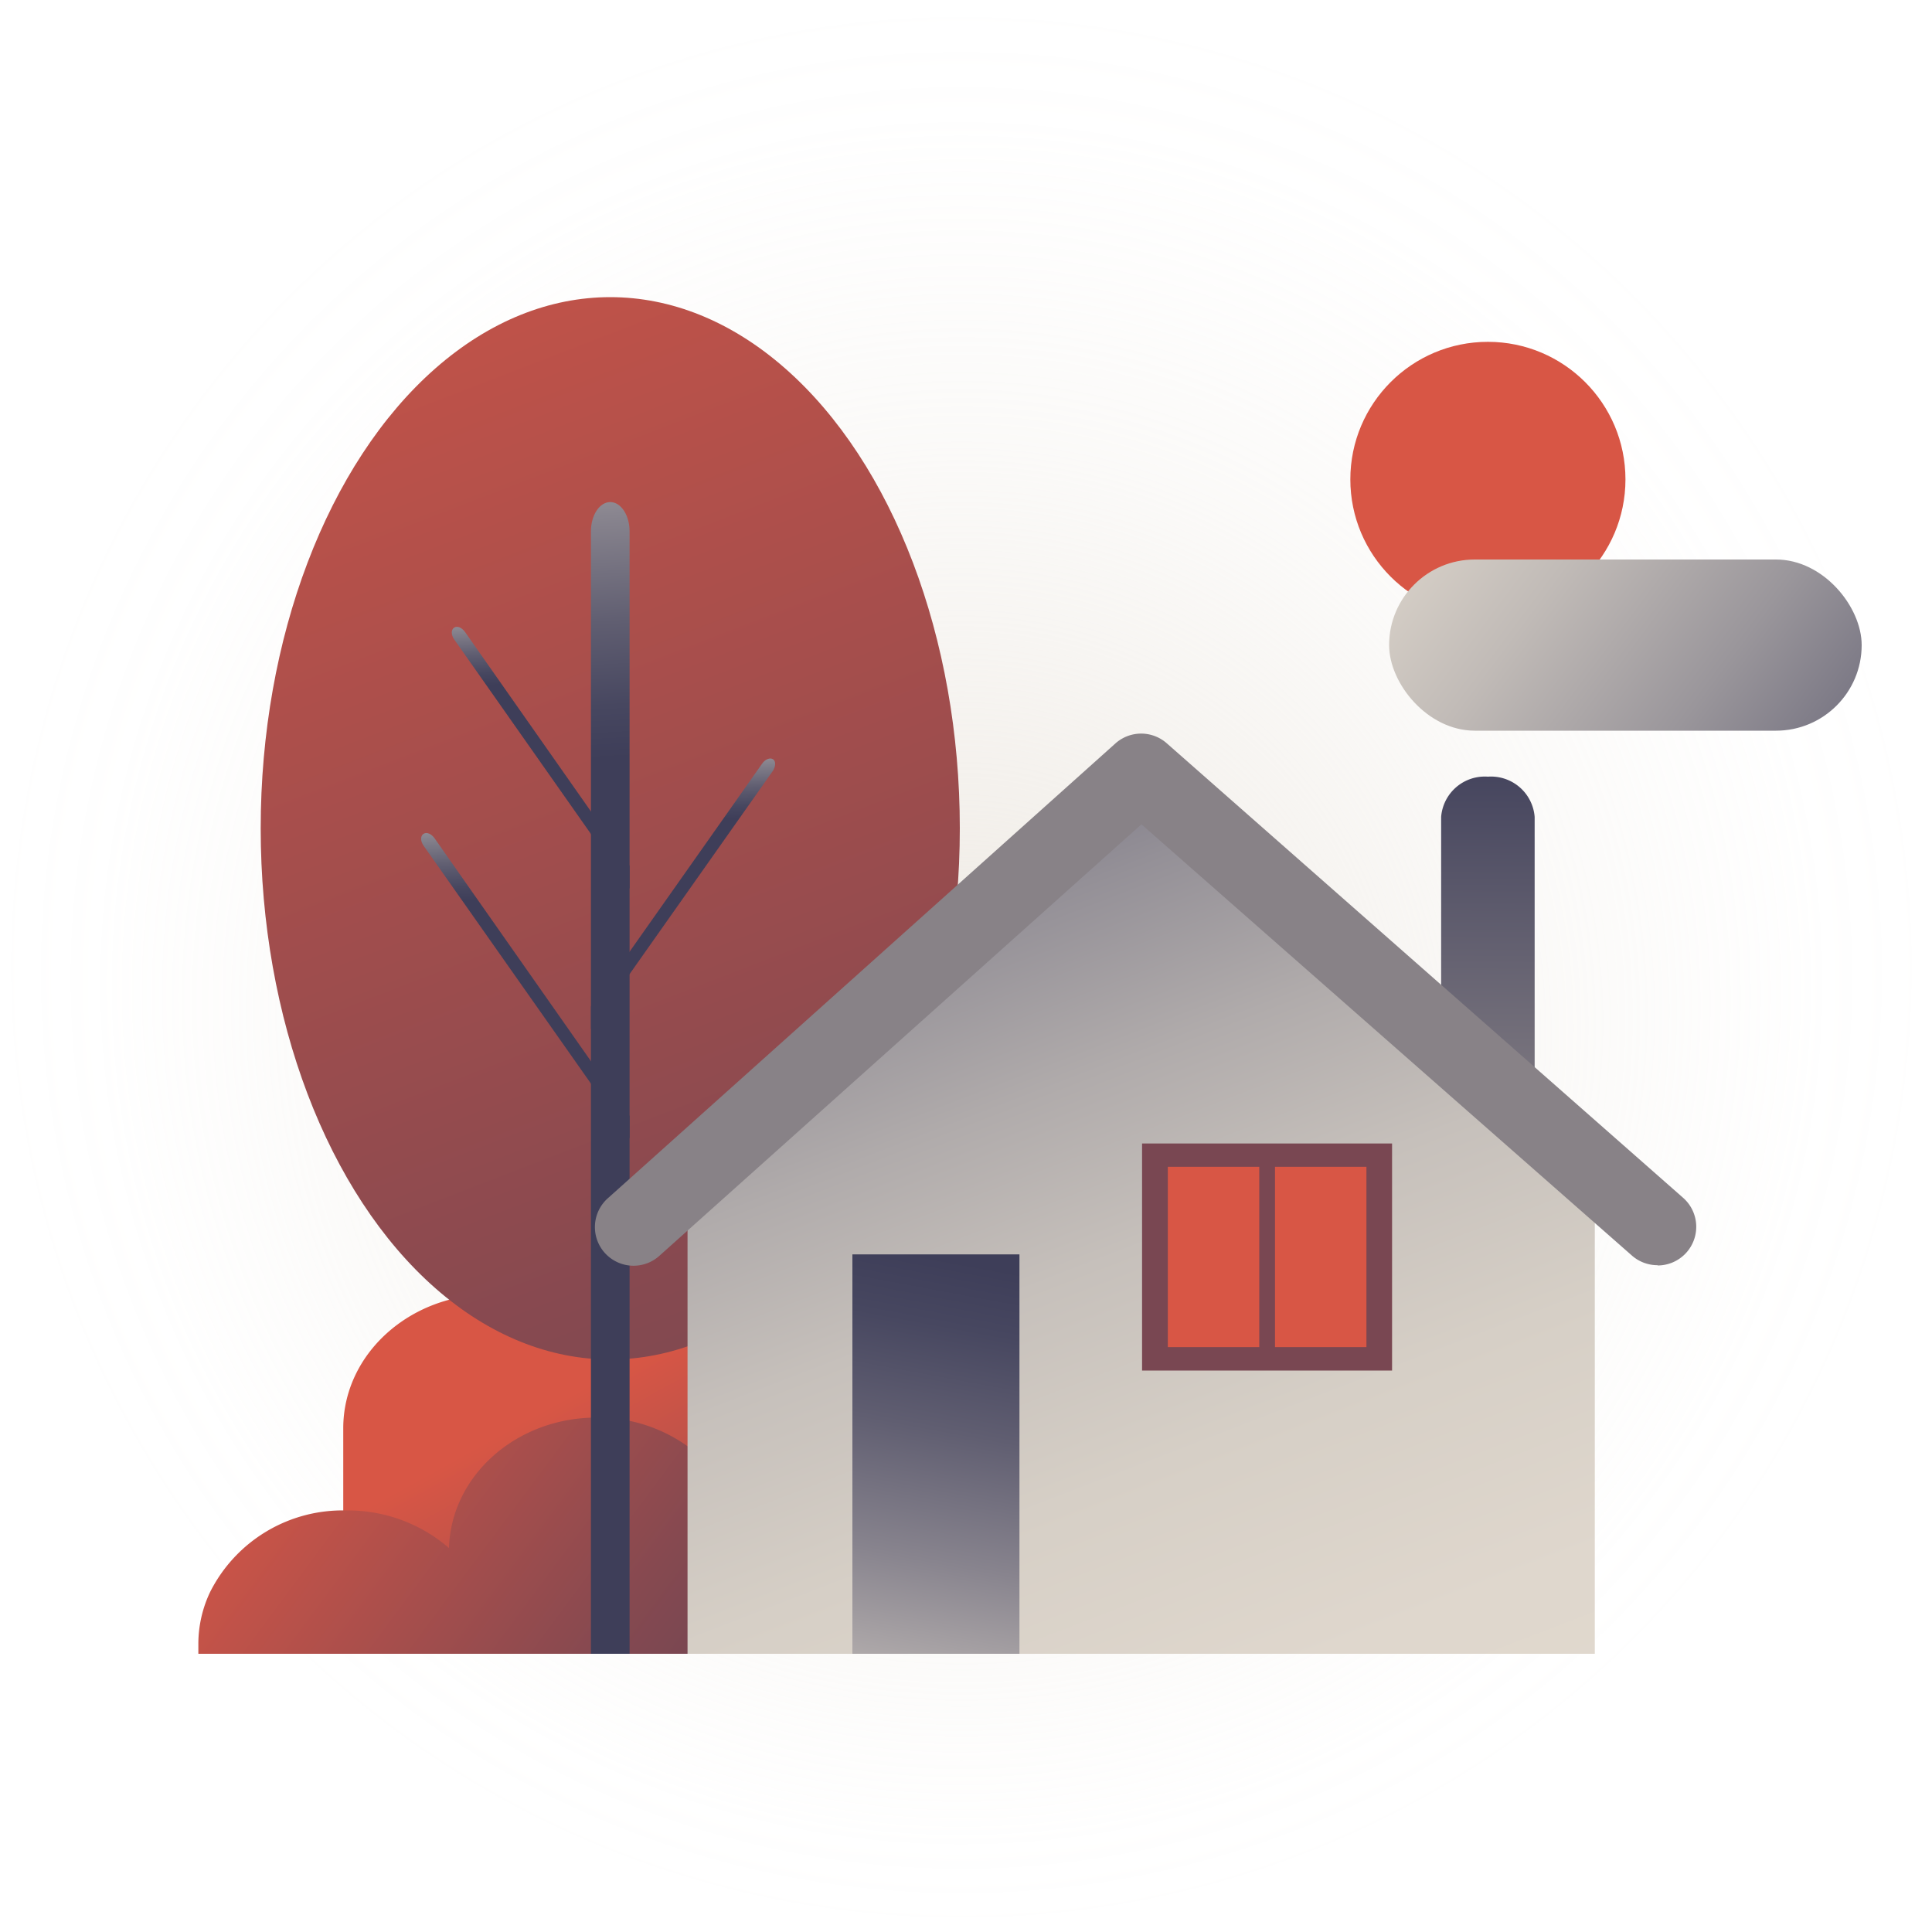 <?xml version="1.0" encoding="UTF-8"?> <svg xmlns="http://www.w3.org/2000/svg" xmlns:xlink="http://www.w3.org/1999/xlink" viewBox="0 0 150 150"> <defs> <style>.cls-1{opacity:0.7;fill:url(#radial-gradient);}.cls-2{fill:url(#linear-gradient);}.cls-3{fill:url(#linear-gradient-2);}.cls-4{fill:url(#linear-gradient-3);}.cls-5{fill:url(#linear-gradient-4);}.cls-6{fill:url(#linear-gradient-5);}.cls-7{fill:url(#linear-gradient-6);}.cls-8{fill:url(#linear-gradient-7);}.cls-9{fill:url(#linear-gradient-8);}.cls-10{fill:url(#linear-gradient-9);}.cls-11{fill:#888287;}.cls-12{fill:#794752;}.cls-13{fill:#d85645;}.cls-14{fill:url(#linear-gradient-10);}.cls-15{fill:url(#linear-gradient-11);}</style> <radialGradient id="radial-gradient" cx="-505.78" cy="170.56" fy="187.364" r="93.67" gradientTransform="matrix(-0.8, 0, 0, 0.8, -329.98, -61.56)" gradientUnits="userSpaceOnUse"> <stop offset="0" stop-color="#e2dacf"></stop> <stop offset="0.13" stop-color="#e2dacf" stop-opacity="0.8"></stop> <stop offset="0.29" stop-color="#e2dacf" stop-opacity="0.56"></stop> <stop offset="0.46" stop-color="#e2dacf" stop-opacity="0.36"></stop> <stop offset="0.61" stop-color="#e2dacf" stop-opacity="0.2"></stop> <stop offset="0.76" stop-color="#e2dacf" stop-opacity="0.09"></stop> <stop offset="0.89" stop-color="#e2dacf" stop-opacity="0.02"></stop> <stop offset="1" stop-color="#e2dacf" stop-opacity="0"></stop> </radialGradient> <linearGradient id="linear-gradient" x1="278.33" y1="94.77" x2="307.1" y2="147.11" gradientTransform="translate(-229.23)" gradientUnits="userSpaceOnUse"> <stop offset="0.16" stop-color="#d85645"></stop> <stop offset="0.26" stop-color="#c55348"></stop> <stop offset="0.61" stop-color="#864950"></stop> <stop offset="0.87" stop-color="#5f4355"></stop> <stop offset="1" stop-color="#504157"></stop> </linearGradient> <linearGradient id="linear-gradient-2" x1="244.4" y1="94.91" x2="303.18" y2="138.55" xlink:href="#linear-gradient"></linearGradient> <linearGradient id="linear-gradient-3" x1="7.82" y1="-38.14" x2="93.11" y2="182.71" gradientTransform="matrix(1, 0, 0, 1, 0, 0)" xlink:href="#linear-gradient"></linearGradient> <linearGradient id="linear-gradient-4" x1="44.1" y1="25.24" x2="45.98" y2="59.31" gradientUnits="userSpaceOnUse"> <stop offset="0" stop-color="#e2dacf"></stop> <stop offset="0.16" stop-color="#bfb9b6"></stop> <stop offset="0.44" stop-color="#88848e"></stop> <stop offset="0.68" stop-color="#605e71"></stop> <stop offset="0.87" stop-color="#474760"></stop> <stop offset="0.99" stop-color="#3e3e59"></stop> </linearGradient> <linearGradient id="linear-gradient-5" x1="41.25" y1="45.08" x2="41.7" y2="53.08" xlink:href="#linear-gradient-4"></linearGradient> <linearGradient id="linear-gradient-6" x1="39.92" y1="60.48" x2="40.44" y2="69.83" xlink:href="#linear-gradient-4"></linearGradient> <linearGradient id="linear-gradient-7" x1="52.29" y1="56.16" x2="52.71" y2="63.86" xlink:href="#linear-gradient-4"></linearGradient> <linearGradient id="linear-gradient-8" x1="220.74" y1="-41.98" x2="160.26" y2="-42.31" gradientTransform="translate(157.68 277.14) rotate(-90)" gradientUnits="userSpaceOnUse"> <stop offset="0" stop-color="#3e3e59"></stop> <stop offset="0.01" stop-color="#3f3f5a"></stop> <stop offset="0.48" stop-color="#7d7880"></stop> <stop offset="0.82" stop-color="#a49c99"></stop> <stop offset="1" stop-color="#b3aaa2"></stop> </linearGradient> <linearGradient id="linear-gradient-9" x1="46.92" y1="0.76" x2="130.64" y2="217.56" gradientUnits="userSpaceOnUse"> <stop offset="0.21" stop-color="#3e3e59"></stop> <stop offset="0.22" stop-color="#484760"></stop> <stop offset="0.27" stop-color="#716e7e"></stop> <stop offset="0.33" stop-color="#949097"></stop> <stop offset="0.39" stop-color="#b0abab"></stop> <stop offset="0.45" stop-color="#c6c0bb"></stop> <stop offset="0.52" stop-color="#d6cfc6"></stop> <stop offset="0.6" stop-color="#dfd7cd"></stop> <stop offset="0.71" stop-color="#e2dacf"></stop> </linearGradient> <linearGradient id="linear-gradient-10" x1="67.75" y1="139.31" x2="75.5" y2="97.68" xlink:href="#linear-gradient-4"></linearGradient> <linearGradient id="linear-gradient-11" x1="153.7" y1="70.66" x2="105.11" y2="34.32" gradientUnits="userSpaceOnUse"> <stop offset="0" stop-color="#3e3e59"></stop> <stop offset="0.18" stop-color="#656375"></stop> <stop offset="0.45" stop-color="#9a969b"></stop> <stop offset="0.69" stop-color="#c1bbb7"></stop> <stop offset="0.88" stop-color="#d9d2c9"></stop> <stop offset="1" stop-color="#e2dacf"></stop> </linearGradient> </defs> <g id="Layer_2" data-name="Layer 2"> <g id="Layer_1-2" data-name="Layer 1"> <g id="housing"> <circle class="cls-1" cx="75" cy="75" r="75"></circle> <path class="cls-2" d="M77.69,86c-6.33,0-11.46,4.66-11.46,10.41h-.48a12,12,0,0,0-8.19-3.13c-6.23,0-11.29,4.52-11.45,10.14a12.06,12.06,0,0,0-8-2.93c-6.33,0-11.46,4.66-11.46,10.4v16.76H89.15V96.42C89.15,90.67,84,86,77.69,86Z"></path> <path class="cls-3" d="M77.93,123.59V113h0c-.09-5.67-5.18-10.24-11.45-10.24S55,107.44,55,113.19c0,.16,0,.32,0,.48a12,12,0,0,0-8.68-3.61c-6.23,0-11.3,4.51-11.46,10.13a12,12,0,0,0-8-2.92,11.52,11.52,0,0,0-10.54,6.32,9.38,9.38,0,0,0-.92,4.08c0,.25,0,.49,0,.73H89.15v-4.81Zm-20.62-.12v.12h0A.56.56,0,0,0,57.31,123.47Z"></path> <ellipse class="cls-4" cx="47.38" cy="64.31" rx="27.14" ry="41.24"></ellipse> <path class="cls-5" d="M48.88,41.25V128.4h-3V41.25c0-1.25.67-2.27,1.5-2.27S48.88,40,48.88,41.25Z"></path> <path class="cls-6" d="M48.88,67.22V69l-3-4.25L35.26,49.64c-.24-.34-.25-.75,0-.91s.6,0,.84.33L45.88,63Z"></path> <path class="cls-7" d="M48.88,88.39l-3-4.26-13-18.48c-.24-.34-.25-.75,0-.91s.61,0,.85.33L45.88,82.39l3,4.25Z"></path> <path class="cls-8" d="M60,59.86,48.88,75.63l-3,4.26V78.14l3-4.25,10.29-14.6c.24-.35.62-.49.85-.34S60.23,59.52,60,59.86Z"></path> <path class="cls-9" d="M111.89,85.85v31.8a3.4,3.4,0,0,0,3.63,3.12h0a3.41,3.41,0,0,0,3.63-3.12V63.42a3.4,3.4,0,0,0-3.63-3.12h0a3.4,3.4,0,0,0-3.63,3.12Z"></path> <path class="cls-10" d="M123.82,89.7v38.7H53.38V89.7a3.82,3.82,0,0,1,3.81-3.81L88.6,58.45,120,85.89A3.82,3.82,0,0,1,123.82,89.7Z"></path> <path class="cls-11" d="M128.7,98.23a3,3,0,0,1-2-.75L88.62,64,51.24,97.46a3,3,0,1,1-4-4.47L86.6,57.72a3,3,0,0,1,4,0L130.68,93a3,3,0,0,1-2,5.25Z"></path> <rect class="cls-12" x="88.67" y="88.78" width="19.41" height="17.63"></rect> <rect class="cls-13" x="90.67" y="90.59" width="7.1" height="14"></rect> <rect class="cls-13" x="98.99" y="90.59" width="7.1" height="14"></rect> <rect class="cls-14" x="66.18" y="97.39" width="12.97" height="31.01"></rect> <circle class="cls-13" cx="115.52" cy="37.22" r="10.68"></circle> <rect class="cls-15" x="107.85" y="43.44" width="36.69" height="13.29" rx="6.65"></rect> </g> </g> </g> </svg> 